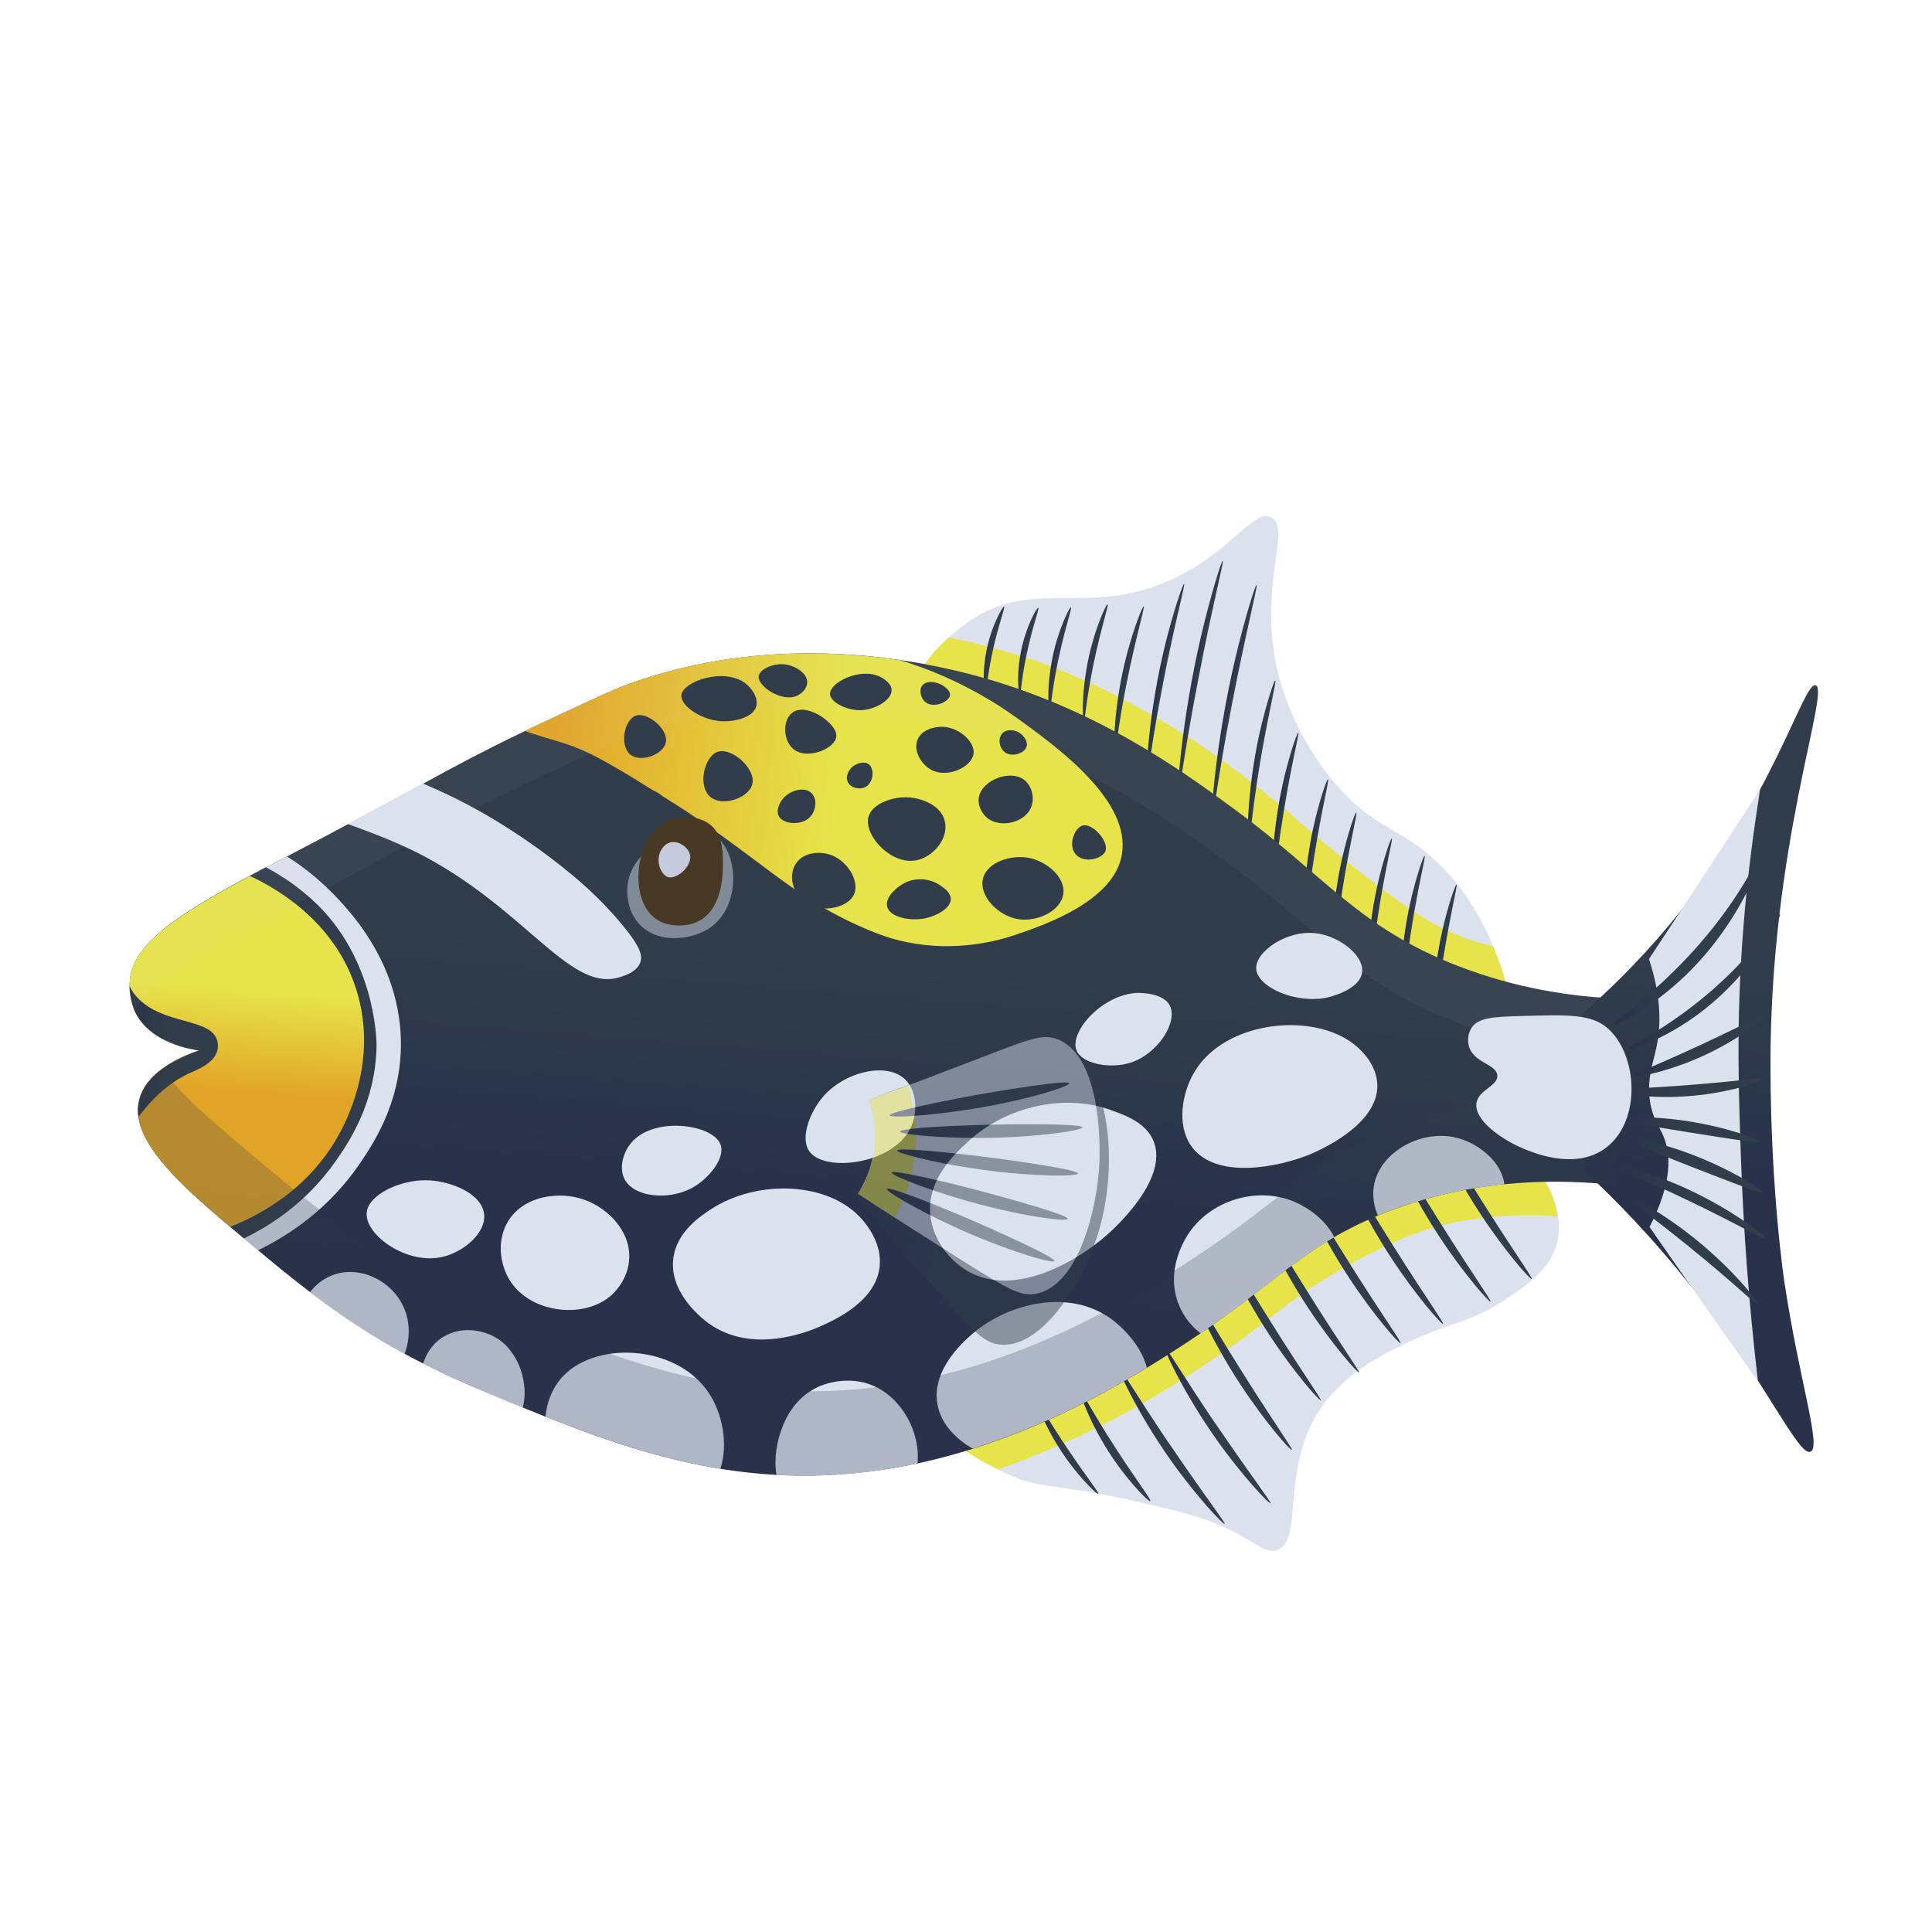 <?xml version="1.0" encoding="UTF-8"?> <!-- Generator: Adobe Illustrator 22.0.0, SVG Export Plug-In . SVG Version: 6.00 Build 0) --> <svg xmlns="http://www.w3.org/2000/svg" xmlns:xlink="http://www.w3.org/1999/xlink" id="Слой_1" x="0px" y="0px" viewBox="0 0 1000 1000" style="enable-background:new 0 0 1000 1000;" xml:space="preserve"> <style type="text/css"> .st0{fill:#DCE1EE;} .st1{fill:#E6E44A;} .st2{fill:url(#SVGID_1_);} .st3{fill:url(#SVGID_2_);} .st4{fill:url(#SVGID_3_);} .st5{fill:url(#SVGID_4_);} .st6{fill:url(#SVGID_5_);} .st7{fill:url(#SVGID_6_);} .st8{fill:url(#SVGID_7_);} .st9{fill:url(#SVGID_8_);} .st10{fill:url(#SVGID_9_);} .st11{fill:url(#SVGID_10_);} .st12{fill:url(#SVGID_11_);} .st13{fill:url(#SVGID_12_);} .st14{fill:url(#SVGID_13_);} .st15{fill:url(#SVGID_14_);} .st16{fill:url(#SVGID_15_);} .st17{fill:url(#SVGID_16_);} .st18{fill:url(#SVGID_17_);} .st19{fill:url(#SVGID_18_);} .st20{fill:url(#SVGID_19_);} .st21{fill:url(#SVGID_20_);} .st22{fill:url(#SVGID_21_);} .st23{fill:url(#SVGID_22_);} .st24{fill:url(#SVGID_23_);} .st25{fill:url(#SVGID_24_);} .st26{fill:url(#SVGID_25_);} .st27{fill:url(#SVGID_26_);} .st28{fill:url(#SVGID_27_);} .st29{fill:url(#SVGID_28_);} .st30{fill:url(#SVGID_29_);} .st31{fill:url(#SVGID_30_);} .st32{fill:url(#SVGID_31_);} .st33{opacity:0.31;} .st34{opacity:0.15;fill:#DCE1EE;} .st35{fill:url(#SVGID_32_);} .st36{fill:#313D4A;} .st37{opacity:0.25;} .st38{fill:url(#SVGID_33_);} .st39{opacity:0.47;fill:#DCE1EE;} .st40{fill:#473923;} .st41{fill:#C5CBDC;} .st42{fill:url(#SVGID_34_);} .st43{fill:url(#SVGID_35_);} .st44{fill:url(#SVGID_36_);} .st45{fill:url(#SVGID_37_);} .st46{fill:url(#SVGID_38_);} .st47{fill:url(#SVGID_39_);} .st48{fill:url(#SVGID_40_);} .st49{fill:url(#SVGID_41_);} .st50{opacity:0.48;} .st51{fill:url(#SVGID_42_);} .st52{fill:url(#SVGID_43_);} .st53{fill:url(#SVGID_44_);} .st54{fill:url(#SVGID_45_);} .st55{fill:url(#SVGID_46_);} .st56{fill:url(#SVGID_47_);} </style> <g> <g> <g> <path class="st0" d="M797,607.5c4.7,5.5,12.8,21.1,8.8,36.3c-3.5,13.1-14.7,20.8-26,28.4c-17.5,11.7-27,11.9-44.9,19.8 c-13.8,6.1-36.5,16.3-50.3,35.5c-22.8,31.7-9,70.3-24,74.9c-5.6,1.7-9-3.1-23.7-10.4c-13.4-6.7-25.7-9.6-50.3-15.2 c-41.3-9.5-48.8-5.2-68.7-15.6c-13.6-7.1-24.3-12.8-26.4-21C479.5,692.5,756.3,559.4,797,607.5z"></path> <path class="st1" d="M797,607.5c0.2,0.2,0.4,0.4,0.5,0.7c0.1,0.1,0.1,0.1,0.2,0.2c0.1,0.2,0.3,0.4,0.4,0.6c0,0.1,0.1,0.1,0.1,0.2 c0.2,0.3,0.4,0.6,0.6,0.9c0,0,0,0,0,0.1c0.2,0.3,0.4,0.6,0.6,0.9c0,0.1,0.1,0.2,0.1,0.2c0.2,0.3,0.4,0.6,0.6,0.9 c0,0,0,0.1,0.1,0.1c0.2,0.4,0.4,0.8,0.7,1.2c0,0,0,0,0,0.1c0.2,0.4,0.4,0.8,0.6,1.2c0,0.1,0.1,0.1,0.1,0.2 c0.4,0.9,0.9,1.8,1.3,2.8c0,0,0,0,0,0c0.2,0.5,0.4,1,0.6,1.4c0,0,0,0.1,0,0.1c0.4,1,0.8,2.1,1.1,3.2c0,0,0,0,0,0.1 c0.2,0.5,0.3,1.1,0.5,1.6c0,0,0,0,0,0c0.3,1.1,0.6,2.3,0.8,3.5c0,0,0,0.1,0,0.1c0.1,0.6,0.2,1.2,0.3,1.8 c-43.2-2.7-69.3,6.4-82.5,12.5c-4.7,2.2-20.9,8.6-44,23.8c-13.9,9.1-18.3,13.4-31.8,23.5c0,0-26.1,19.5-55.5,36.4 c-17.5,10.1-42.3,22.7-74.2,34.2c-0.8,0.2-1.5,0.3-2.2,0.4c-6.4-3.3-12-6.4-16.4-9.6c-0.5-0.4-1-0.8-1.5-1.2c0,0,0,0-0.1,0 c-0.5-0.4-0.9-0.8-1.4-1.2c0,0-0.1,0-0.1-0.1c-0.4-0.4-0.8-0.8-1.2-1.2c0,0-0.1-0.1-0.1-0.1c-0.4-0.4-0.7-0.8-1-1.2 c0,0-0.1-0.1-0.1-0.1c-0.3-0.4-0.6-0.8-0.9-1.2c0,0-0.1-0.1-0.1-0.1c-0.3-0.4-0.5-0.8-0.7-1.2c0,0,0-0.1-0.1-0.1 c-0.2-0.4-0.4-0.9-0.6-1.3c0,0,0,0,0-0.1c-0.2-0.5-0.3-0.9-0.4-1.4C479.5,692.5,756.3,559.4,797,607.5z"></path> <linearGradient id="SVGID_1_" gradientUnits="userSpaceOnUse" x1="375.129" y1="456.33" x2="388.746" y2="456.33" gradientTransform="matrix(-2.856 -0.572 -0.572 2.856 1904.62 -335.231)"> <stop offset="0.556" style="stop-color:#313D4A"></stop> <stop offset="0.993" style="stop-color:#29324A"></stop> </linearGradient> <path class="st2" d="M568.5,773.2c-0.6,0.5-8.1-6.8-14.9-15.9c-11.2-15-17-30.3-16.2-30.7c0.6-0.3,4.4,7.3,15.8,24.2 C563.2,765.6,569,772.7,568.5,773.2z"></path> <linearGradient id="SVGID_2_" gradientUnits="userSpaceOnUse" x1="349.693" y1="927.765" x2="363.311" y2="927.765" gradientTransform="matrix(-3.336 -0.679 -0.702 3.447 2418.414 -2207.309)"> <stop offset="0.556" style="stop-color:#313D4A"></stop> <stop offset="0.993" style="stop-color:#29324A"></stop> </linearGradient> <path class="st3" d="M595.4,777c-0.7,0.6-9.4-8.2-17.2-19.1c-13-18.1-19.5-36.5-18.6-37c0.7-0.4,5,8.8,18.2,29.2 C589.3,767.8,596.1,776.4,595.4,777z"></path> <linearGradient id="SVGID_3_" gradientUnits="userSpaceOnUse" x1="271.989" y1="1638.21" x2="285.593" y2="1638.21" gradientTransform="matrix(-5.092 -1.037 -1.018 4.996 3693.098 -7147.836)"> <stop offset="0.556" style="stop-color:#313D4A"></stop> <stop offset="0.993" style="stop-color:#29324A"></stop> </linearGradient> <path class="st4" d="M633.9,788.8c-0.6,0.5-14.4-13.9-27.8-32.8c-17.8-25.1-28.3-48.8-27.6-49.2c0.3-0.2,3,4.2,14.6,22.2 c3.7,5.7,8.1,12.5,13.6,20.4C624.8,776,634.5,788.4,633.9,788.8z"></path> <linearGradient id="SVGID_4_" gradientUnits="userSpaceOnUse" x1="267.926" y1="1635.224" x2="281.53" y2="1635.224" gradientTransform="matrix(-5.092 -1.037 -1.018 4.996 3693.098 -7147.836)"> <stop offset="0.556" style="stop-color:#313D4A"></stop> <stop offset="0.993" style="stop-color:#29324A"></stop> </linearGradient> <path class="st5" d="M657.6,778.1c-0.6,0.5-14.4-13.9-27.8-32.8c-17.8-25.1-28.3-48.8-27.6-49.2c0.3-0.2,3,4.2,14.6,22.2 c3.7,5.7,8.1,12.5,13.6,20.4C648.6,765.3,658.2,777.7,657.6,778.1z"></path> <linearGradient id="SVGID_5_" gradientUnits="userSpaceOnUse" x1="318.67" y1="1634.58" x2="332.274" y2="1634.58" gradientTransform="matrix(-5.053 -1.215 -1.192 4.957 4235.297 -6999.48)"> <stop offset="0.556" style="stop-color:#313D4A"></stop> <stop offset="0.993" style="stop-color:#29324A"></stop> </linearGradient> <path class="st6" d="M668.7,750.5c-0.7,0.5-13.9-14.4-26.6-33.8c-16.9-25.7-26.6-49.8-25.9-50.2c0.3-0.2,2.8,4.3,13.8,22.7 c3.5,5.8,7.7,12.7,12.9,20.9C660.1,737.4,669.3,750.1,668.7,750.5z"></path> <linearGradient id="SVGID_6_" gradientUnits="userSpaceOnUse" x1="317.055" y1="1628.976" x2="330.659" y2="1628.976" gradientTransform="matrix(-5.053 -1.215 -1.192 4.957 4235.297 -6999.48)"> <stop offset="0.556" style="stop-color:#313D4A"></stop> <stop offset="0.993" style="stop-color:#29324A"></stop> </linearGradient> <path class="st7" d="M683.6,724.7c-0.7,0.5-13.9-14.4-26.6-33.8c-16.9-25.7-26.6-49.8-25.9-50.2c0.3-0.2,2.8,4.3,13.8,22.7 c3.5,5.8,7.7,12.7,12.9,20.9C674.9,711.6,684.1,724.3,683.6,724.7z"></path> <linearGradient id="SVGID_7_" gradientUnits="userSpaceOnUse" x1="313.997" y1="1625.32" x2="327.601" y2="1625.32" gradientTransform="matrix(-5.053 -1.215 -1.192 4.957 4235.297 -6999.48)"> <stop offset="0.556" style="stop-color:#313D4A"></stop> <stop offset="0.993" style="stop-color:#29324A"></stop> </linearGradient> <path class="st8" d="M703.4,710.3c-0.7,0.5-13.9-14.4-26.6-33.8c-16.9-25.7-26.6-49.8-25.9-50.2c0.3-0.2,2.8,4.3,13.8,22.7 c3.5,5.8,7.7,12.7,12.9,20.9C694.7,697.2,703.9,709.9,703.4,710.3z"></path> <linearGradient id="SVGID_8_" gradientUnits="userSpaceOnUse" x1="310.643" y1="1621.45" x2="324.247" y2="1621.45" gradientTransform="matrix(-5.053 -1.215 -1.192 4.957 4235.297 -6999.48)"> <stop offset="0.556" style="stop-color:#313D4A"></stop> <stop offset="0.993" style="stop-color:#29324A"></stop> </linearGradient> <path class="st9" d="M724.9,695.2c-0.7,0.5-13.9-14.4-26.6-33.8c-16.9-25.7-26.6-49.8-25.9-50.2c0.3-0.2,2.8,4.3,13.8,22.7 c3.5,5.8,7.7,12.7,12.9,20.9C716.3,682.1,725.5,694.7,724.9,695.2z"></path> <linearGradient id="SVGID_9_" gradientUnits="userSpaceOnUse" x1="306.981" y1="1618.536" x2="320.585" y2="1618.536" gradientTransform="matrix(-5.053 -1.215 -1.192 4.957 4235.297 -6999.48)"> <stop offset="0.556" style="stop-color:#313D4A"></stop> <stop offset="0.993" style="stop-color:#29324A"></stop> </linearGradient> <path class="st10" d="M746.9,685.2c-0.7,0.5-13.9-14.4-26.6-33.8c-16.9-25.7-26.6-49.8-25.9-50.2c0.3-0.2,2.8,4.3,13.8,22.7 c3.5,5.8,7.7,12.7,12.9,20.9C738.3,672.1,747.5,684.7,746.9,685.2z"></path> <linearGradient id="SVGID_10_" gradientUnits="userSpaceOnUse" x1="302.887" y1="1615.219" x2="316.491" y2="1615.219" gradientTransform="matrix(-5.053 -1.215 -1.192 4.957 4235.297 -6999.48)"> <stop offset="0.556" style="stop-color:#313D4A"></stop> <stop offset="0.993" style="stop-color:#29324A"></stop> </linearGradient> <path class="st11" d="M771.5,673.7c-0.7,0.5-13.9-14.4-26.6-33.8c-16.9-25.7-26.6-49.8-25.9-50.2c0.3-0.2,2.8,4.3,13.8,22.7 c3.5,5.8,7.7,12.7,12.9,20.9C762.9,660.6,772.1,673.3,771.5,673.7z"></path> <linearGradient id="SVGID_11_" gradientUnits="userSpaceOnUse" x1="299.435" y1="1612.003" x2="313.039" y2="1612.003" gradientTransform="matrix(-5.053 -1.215 -1.192 4.957 4235.297 -6999.48)"> <stop offset="0.556" style="stop-color:#313D4A"></stop> <stop offset="0.993" style="stop-color:#29324A"></stop> </linearGradient> <path class="st12" d="M792.8,662c-0.7,0.5-13.9-14.4-26.6-33.8c-16.9-25.7-26.6-49.8-25.9-50.2c0.3-0.2,2.8,4.3,13.8,22.7 c3.5,5.8,7.7,12.7,12.9,20.9C784.2,648.8,793.4,661.5,792.8,662z"></path> </g> <g> <path class="st0" d="M474.4,353.9c2.8-15.1,24.4-30.4,26.8-32c34-23.6,61.3-2,105.1-21.9c31.7-14.5,42.5-37.2,51.7-32.2 c10.8,5.9-7.2,35.8,3.4,80.2c1.6,6.6,9.3,35.5,32.9,61.1c16.4,17.8,27.7,19.3,43,31.5c17.5,13.9,37.5,39.1,47.1,88.9 C525.1,432.3,469.2,382,474.4,353.9z"></path> <path class="st1" d="M474.4,353.9c1.6-8.9,9.8-17.8,16.7-24c6.7,1.4,13.5,2.9,20.3,4.7c0,0,10.7,2.8,20.6,6 c9.6,3.1,39,13.8,74.9,35.8c26.5,16.3,45.6,32.1,59,43.1c0.2,0.1,8,7.4,24.5,20.9c39,32.1,53.3,38.9,59.9,41.8 c8.6,3.8,16,6.1,22.6,7.6c4.6,11.1,8.6,24.2,11.5,39.7C525.1,432.3,469.2,382,474.4,353.9z"></path> </g> <g> <linearGradient id="SVGID_12_" gradientUnits="userSpaceOnUse" x1="312.366" y1="511.899" x2="314.102" y2="511.899" gradientTransform="matrix(-2.868 -0.511 -0.56 3.14 1715.8 -1110.273)"> <stop offset="0.556" style="stop-color:#313D4A"></stop> <stop offset="0.993" style="stop-color:#29324A"></stop> </linearGradient> <path class="st13" d="M537.4,314.6c-0.6-0.3-4.3,6.4-6.7,14c-5.3,16.1-3.6,31.2-2.8,31.2c0.6,0,0.5-7.6,3.7-22.1 C534.6,323.6,538.1,314.9,537.4,314.6z"></path> <linearGradient id="SVGID_13_" gradientUnits="userSpaceOnUse" x1="322.124" y1="513.211" x2="323.86" y2="513.211" gradientTransform="matrix(-2.867 -0.515 -0.564 3.139 1728.622 -1108.365)"> <stop offset="0.556" style="stop-color:#313D4A"></stop> <stop offset="0.993" style="stop-color:#29324A"></stop> </linearGradient> <path class="st14" d="M519.7,314c-0.6-0.3-4.3,6.4-6.8,14c-5.3,16.1-3.7,31.2-2.8,31.2c0.6,0,0.5-7.6,3.7-22.1 C516.9,322.9,520.4,314.3,519.7,314z"></path> <linearGradient id="SVGID_14_" gradientUnits="userSpaceOnUse" x1="306.473" y1="847.704" x2="308.209" y2="847.704" gradientTransform="matrix(-2.868 -0.511 -0.663 3.718 1990.491 -2653.652)"> <stop offset="0.556" style="stop-color:#313D4A"></stop> <stop offset="0.993" style="stop-color:#29324A"></stop> </linearGradient> <path class="st15" d="M554.3,314.4c-0.6-0.3-4.5,7.7-7.2,16.7c-5.8,19.1-4.6,36.8-3.8,36.9c0.6,0,0.8-9,4.4-26.1 C551.2,325,555,314.7,554.3,314.4z"></path> <linearGradient id="SVGID_15_" gradientUnits="userSpaceOnUse" x1="300.34" y1="1070.202" x2="302.075" y2="1070.202" gradientTransform="matrix(-2.868 -0.511 -0.749 4.198 2230.411 -3996.456)"> <stop offset="0.556" style="stop-color:#313D4A"></stop> <stop offset="0.993" style="stop-color:#29324A"></stop> </linearGradient> <path class="st16" d="M573.3,312.8c-0.6-0.3-4.7,8.7-7.6,18.9c-6.3,21.6-5.5,41.6-4.7,41.6c0.6,0,1-10.1,5-29.5 C569.9,324.8,574,313.1,573.3,312.8z"></path> <linearGradient id="SVGID_16_" gradientUnits="userSpaceOnUse" x1="293.698" y1="1412.574" x2="295.433" y2="1412.574" gradientTransform="matrix(-2.868 -0.511 -0.938 5.258 2751.986 -6925.295)"> <stop offset="0.556" style="stop-color:#313D4A"></stop> <stop offset="0.993" style="stop-color:#29324A"></stop> </linearGradient> <path class="st17" d="M592,313.9c-0.6-0.3-5.1,11.1-8.5,23.9c-7.3,27.2-7.3,52-6.5,51.9c0.6,0,1.4-12.6,6.3-36.9 C588.1,329,592.6,314.3,592,313.9z"></path> <linearGradient id="SVGID_17_" gradientUnits="userSpaceOnUse" x1="287.031" y1="1724" x2="288.767" y2="1724" gradientTransform="matrix(-2.868 -0.511 -1.222 6.855 3534.822 -11319.503)"> <stop offset="0.556" style="stop-color:#313D4A"></stop> <stop offset="0.993" style="stop-color:#29324A"></stop> </linearGradient> <path class="st18" d="M612.9,302.3c-0.6-0.4-5.7,14.6-9.8,31.4c-8.8,35.6-10.1,67.7-9.3,67.6c0.6-0.1,2.1-16.4,8.3-48.2 C608.1,322.1,613.5,302.8,612.9,302.3z"></path> <linearGradient id="SVGID_18_" gradientUnits="userSpaceOnUse" x1="281.885" y1="1908.982" x2="283.621" y2="1908.982" gradientTransform="matrix(-2.868 -0.511 -1.491 8.363 4276.9 -15469.328)"> <stop offset="0.556" style="stop-color:#313D4A"></stop> <stop offset="0.993" style="stop-color:#29324A"></stop> </linearGradient> <path class="st19" d="M632.9,290.3c-0.6-0.5-6.3,18-11.1,38.4c-10.2,43.5-12.8,82.5-11.9,82.3c0.6-0.1,2.7-20,10.2-58.7 C627.3,314.4,633.5,290.9,632.9,290.3z"></path> <linearGradient id="SVGID_19_" gradientUnits="userSpaceOnUse" x1="275.198" y1="1910.063" x2="276.934" y2="1910.063" gradientTransform="matrix(-2.868 -0.511 -1.491 8.363 4276.9 -15469.328)"> <stop offset="0.556" style="stop-color:#313D4A"></stop> <stop offset="0.993" style="stop-color:#29324A"></stop> </linearGradient> <path class="st20" d="M650.4,302.8c-0.6-0.5-6.3,18-11.1,38.4c-10.2,43.5-12.8,82.5-11.9,82.3c0.6-0.1,2.7-20,10.2-58.7 C644.9,326.9,651.1,303.3,650.4,302.8z"></path> <linearGradient id="SVGID_20_" gradientUnits="userSpaceOnUse" x1="184.207" y1="1567.37" x2="185.943" y2="1567.37" gradientTransform="matrix(-2.883 -0.412 -0.857 5.992 2528.307 -8919.737)"> <stop offset="0.556" style="stop-color:#313D4A"></stop> <stop offset="0.993" style="stop-color:#29324A"></stop> </linearGradient> <path class="st21" d="M660.1,352.2c-0.6-0.4-4.9,12.8-8.2,27.5c-6.9,31.1-6.5,59.1-5.7,59c0.6-0.1,1.2-14.3,5.7-42.1 C656.4,369.5,660.8,352.6,660.1,352.2z"></path> <linearGradient id="SVGID_21_" gradientUnits="userSpaceOnUse" x1="179.37" y1="1501.123" x2="181.106" y2="1501.123" gradientTransform="matrix(-2.883 -0.412 -0.809 5.661 2398.501 -8003.514)"> <stop offset="0.556" style="stop-color:#313D4A"></stop> <stop offset="0.993" style="stop-color:#29324A"></stop> </linearGradient> <path class="st22" d="M672,379.2c-0.6-0.3-4.8,12.1-7.9,25.9c-6.6,29.4-6.1,55.9-5.2,55.8c0.6-0.1,1.1-13.6,5.4-39.8 C668.4,395.5,672.6,379.6,672,379.2z"></path> <linearGradient id="SVGID_22_" gradientUnits="userSpaceOnUse" x1="153.474" y1="1430.478" x2="155.21" y2="1430.478" gradientTransform="matrix(-2.886 -0.391 -0.724 5.348 2161.134 -7147.857)"> <stop offset="0.556" style="stop-color:#313D4A"></stop> <stop offset="0.993" style="stop-color:#29324A"></stop> </linearGradient> <path class="st23" d="M687.4,403.3c-0.6-0.3-4.6,11.4-7.5,24.5c-6.2,27.8-5.2,52.8-4.4,52.7c0.6-0.1,0.9-12.8,4.8-37.6 C684.1,418.7,688.1,403.7,687.4,403.3z"></path> <linearGradient id="SVGID_23_" gradientUnits="userSpaceOnUse" x1="147.704" y1="1433.289" x2="149.439" y2="1433.289" gradientTransform="matrix(-2.886 -0.391 -0.724 5.348 2161.134 -7147.857)"> <stop offset="0.556" style="stop-color:#313D4A"></stop> <stop offset="0.993" style="stop-color:#29324A"></stop> </linearGradient> <path class="st24" d="M702,420.6c-0.6-0.3-4.6,11.4-7.5,24.5c-6.2,27.8-5.2,52.8-4.4,52.7c0.6-0.1,0.9-12.8,4.8-37.6 C698.7,436,702.7,421,702,420.6z"></path> <linearGradient id="SVGID_24_" gradientUnits="userSpaceOnUse" x1="140.851" y1="1435.289" x2="142.587" y2="1435.289" gradientTransform="matrix(-2.886 -0.391 -0.724 5.348 2161.134 -7147.857)"> <stop offset="0.556" style="stop-color:#313D4A"></stop> <stop offset="0.993" style="stop-color:#29324A"></stop> </linearGradient> <path class="st25" d="M720.4,434c-0.6-0.3-4.6,11.4-7.5,24.5c-6.2,27.8-5.2,52.8-4.4,52.7c0.6-0.1,0.9-12.8,4.8-37.6 C717,449.4,721,434.3,720.4,434z"></path> <linearGradient id="SVGID_25_" gradientUnits="userSpaceOnUse" x1="134.65" y1="1436.525" x2="136.386" y2="1436.525" gradientTransform="matrix(-2.886 -0.391 -0.724 5.348 2161.134 -7147.857)"> <stop offset="0.556" style="stop-color:#313D4A"></stop> <stop offset="0.993" style="stop-color:#29324A"></stop> </linearGradient> <path class="st26" d="M737.4,443c-0.6-0.3-4.6,11.4-7.5,24.5c-6.2,27.8-5.2,52.8-4.4,52.7c0.6-0.1,0.9-12.8,4.8-37.6 C734,458.4,738,443.4,737.4,443z"></path> <linearGradient id="SVGID_26_" gradientUnits="userSpaceOnUse" x1="128.346" y1="1438.852" x2="130.082" y2="1438.852" gradientTransform="matrix(-2.886 -0.391 -0.724 5.348 2161.134 -7147.857)"> <stop offset="0.556" style="stop-color:#313D4A"></stop> <stop offset="0.993" style="stop-color:#29324A"></stop> </linearGradient> <path class="st27" d="M753.9,457.9c-0.6-0.3-4.6,11.4-7.5,24.5c-6.2,27.8-5.2,52.8-4.4,52.7c0.6-0.1,0.9-12.8,4.8-37.6 C750.6,473.3,754.5,458.3,753.9,457.9z"></path> </g> <linearGradient id="SVGID_27_" gradientUnits="userSpaceOnUse" x1="111.791" y1="324.73" x2="111.279" y2="416.832" gradientTransform="matrix(-2.902 -0.243 -0.243 2.902 871.254 -564.195)"> <stop offset="0.556" style="stop-color:#313D4A"></stop> <stop offset="0.993" style="stop-color:#29324A"></stop> </linearGradient> <path class="st28" d="M832.5,516.6c-18.9-1.1-46.9-4.6-78.1-16.7c-51-19.8-68.1-46.1-115-80.7c-28.6-21-78.9-58.1-151.1-73.5 c-20.6-4.4-89.7-18.3-163.1,8.4c-7,2.5-17.6,7.5-38.9,17.4c-48.2,22.4-60,30.8-119.9,62.4c-57.7,30.4-96.6,48.9-99.1,72.9 c-1,9.5,2.8,17.1,2.8,17.1c8,16.2,29.2,19.2,33,19.7c-10.8,3.8-27.2,11.4-30.9,25.3c-4.7,17.7,13.2,37.3,41.6,61.5 c45.9,39,75.3,64.1,136,89.5c62.5,26.1,122.2,51.1,198.6,42c77.2-9.2,139-49.5,166.3-67.3c46.6-30.4,61.5-52.2,107.2-68.8 c44.7-16.2,86.2-15.5,114.4-12.4C835,581.1,833.8,548.8,832.5,516.6z"></path> <linearGradient id="SVGID_28_" gradientUnits="userSpaceOnUse" x1="70.56" y1="346.452" x2="178.13" y2="346.452" gradientTransform="matrix(-2.902 -0.243 -0.243 2.902 871.254 -564.195)"> <stop offset="0.48" style="stop-color:#E6E44A"></stop> <stop offset="0.945" style="stop-color:#E2A427"></stop> </linearGradient> <path class="st29" d="M286.2,371.5c21.3-9.9,32-14.9,38.9-17.4c55.8-20.3,109.3-17.1,140.7-12.4c8.4,2.5,34.1,10.7,61.5,30.6 c21.4,15.5,58,42.4,53.4,70c-4,23.8-39.2,36.1-53.7,41.1c-10.8,3.8-32.3,9.4-57.4,4.3c-8.5-1.7-14.9-4.2-20-6.3 c-40.1-16.7-56.7-38.2-105.2-68.4c-25-15.5-37.5-23.3-50.7-27.7c-8.1-2.7-16.4-4.8-22-7C276.3,376.1,281,373.9,286.2,371.5z"></path> <path class="st0" d="M72.1,568.9c3.7-13.9,20.1-21.6,30.9-25.3c-3.8-0.5-25-3.5-33-19.7c0,0-3.8-7.6-2.8-17.1 c2.2-21.4,33.5-38.5,81.3-63.5c15.8,9.8,26.5,21.9,29.6,25.4c7.6,8.6,30.1,35,29.4,73.5c-0.6,29.2-14.2,49.7-21.5,60.4 c-15.9,23.2-36.5,36.8-52.5,44.6c-6.3-5.3-12.8-10.8-19.7-16.7C85.3,606.2,67.4,586.6,72.1,568.9z"></path> <linearGradient id="SVGID_29_" gradientUnits="userSpaceOnUse" x1="199.72" y1="400.604" x2="244.483" y2="400.604" gradientTransform="matrix(-2.902 -0.243 -0.243 2.902 871.254 -564.195)"> <stop offset="0.556" style="stop-color:#313D4A"></stop> <stop offset="0.993" style="stop-color:#29324A"></stop> </linearGradient> <path class="st30" d="M137.6,448.9c4.1,2.1,7.6,4.4,10,5.9c1.1,0.7,11.4,7.4,20.3,17.2c27.4,30.2,27,69.1,27,69.1 c-0.4,29.9-14.6,50.6-21.5,60.4c-15.6,22-35,33.7-47.2,39.5c-4-3.4-8.1-6.9-12.4-10.5c-28.4-24.2-46.3-43.8-41.6-61.5 c3.7-13.9,20.1-21.6,30.9-25.3c-3.8-0.5-25-3.5-33-19.7c0,0-3.8-7.6-2.8-17.1C69.2,487,96,470.9,137.6,448.9z"></path> <linearGradient id="SVGID_30_" gradientUnits="userSpaceOnUse" x1="223.369" y1="370.819" x2="223.151" y2="410.136" gradientTransform="matrix(-2.902 -0.243 -0.243 2.902 871.254 -564.195)"> <stop offset="0.48" style="stop-color:#E6E44A"></stop> <stop offset="0.945" style="stop-color:#E2A427"></stop> </linearGradient> <path class="st31" d="M72.1,568.9c3.7-13.9,20.1-21.6,30.9-25.3c-3.8-0.5-25-3.5-33-19.7c0,0-3.8-7.6-2.8-17.1 c1.9-18.4,25.3-33.6,62.2-53.4c15.6,7.3,46.5,25.7,56.2,62.9c9.3,35.6-6.9,65.2-11.1,72.6C160.6,613,139.2,627,119.2,635 c-1.8-1.5-3.6-3.1-5.5-4.7C85.3,606.2,67.4,586.6,72.1,568.9z"></path> <linearGradient id="SVGID_31_" gradientUnits="userSpaceOnUse" x1="227.871" y1="402.142" x2="244.43" y2="402.142" gradientTransform="matrix(-2.902 -0.243 -0.243 2.902 871.254 -564.195)"> <stop offset="0.556" style="stop-color:#313D4A"></stop> <stop offset="0.993" style="stop-color:#29324A"></stop> </linearGradient> <path class="st32" d="M70,523.9c0,0-2.8-5.8-3-13.5c1.2,2.4,2.6,4.3,3.9,5.7c13,14.5,38.2,10.6,41.5,22.4c0.7,2.3,0.2,4.5,0.2,4.8 c-1.5,7.3-11.4,10.7-14.8,12.3c-7.3,3.4-16.6,9.7-26.1,22.5c-0.4-3.1-0.3-6.1,0.5-9.1c3.7-13.9,20.1-21.6,30.9-25.3 C99.2,543,78,540,70,523.9z"></path> <g class="st33"> <path class="st34" d="M830.1,545.1c-18.9-1.1-46.9-4.6-78.1-16.7c-51-19.8-68.1-46.1-115-80.7c-28.6-21-78.9-58.1-151.1-73.5 c-20.6-4.4-89.7-18.3-163.1,8.4c-7,2.5-17.6,7.5-38.9,17.4c-48.2,22.4-60,30.8-119.9,62.4c-47.4,25-82.1,41.9-94.4,60.5 c-1-2.4-3.1-8.7-2.3-16.1c2.5-24,41.4-42.5,99.1-72.9c59.9-31.6,71.8-40,119.9-62.4c21.3-9.9,32-14.9,38.9-17.4 c73.3-26.6,142.5-12.7,163.1-8.4c72.2,15.4,122.6,52.5,151.1,73.5c46.9,34.5,64,60.9,115,80.7c31.2,12.1,59.2,15.6,78.1,16.7 c1.3,32.2,2.5,64.5,3.8,96.7c-1.1-0.1-2.3-0.2-3.5-0.4C831.9,590.3,831,567.7,830.1,545.1z"></path> </g> <linearGradient id="SVGID_32_" gradientUnits="userSpaceOnUse" x1="-36.4" y1="315.735" x2="-36.875" y2="401.301" gradientTransform="matrix(-2.902 -0.243 -0.243 2.902 871.254 -564.195)"> <stop offset="0.556" style="stop-color:#313D4A"></stop> <stop offset="0.993" style="stop-color:#29324A"></stop> </linearGradient> <path class="st35" d="M819,524.7c12.2-10.6,28.6-26.2,45.8-46.9c53.5-64.7,68.5-125.1,75-123.1c7.7,2.4-23.9,83.9-23.4,198.5 c0.2,64.2,7.1,109.7,7.1,109.7c7.8,52.2,19.5,86.2,13.6,88.5c-6.3,2.5-22.8-35.9-60.8-84.3c-21.8-27.7-42.3-48.2-56.4-61.2 C819.6,578.9,819.3,551.8,819,524.7z"></path> <path class="st0" d="M911,408.7c-3.1,19.8-6.5,43.9-8.7,72.3c-3.8,48.3-2.4,85.2-1,123.4c1.2,31.6,3.7,68.8,8.6,110.5 c-11.2-15.7-22.4-31.6-33.7-47.7c-7.5-10.7-15-21.4-22.4-32.1c12.1-23.6,10.9-37.9,7.3-46.7c-2-5-4.6-7.7-6.4-14.9 c-3.1-12.9,0.8-22.7,2.6-31.1c2.2-10.1,3.1-25.2-3.8-46C872.8,467.2,891.9,437.9,911,408.7z"></path> <path class="st36" d="M429.4,442.3c9.1,2.8,15.6,13.7,12.7,20.5c-3.4,7.9-19.5,10.5-27.3,2.8c-4.4-4.4-6.9-12.8-2.7-18.8 C416.2,440.9,424.4,440.7,429.4,442.3z"></path> <path class="st36" d="M371.3,389.2c7.3-2.7,20.1,8.7,18.1,16.7c-1.8,7.1-15.4,11.9-21.7,6.6C361,407,364.4,391.7,371.3,389.2z"></path> <path class="st36" d="M328.9,370.5c6.1-2.4,17.4,7.1,15.7,14c-1.4,6-12.8,10.4-18.3,6.1C320.5,385.9,323.1,372.7,328.9,370.5z"></path> <path class="st36" d="M425.2,370.9c0.6,0.4,8.6,5.7,7.6,10.8c-1.2,6.2-15.7,11.9-22.5,5.7c-5-4.5-5.3-14.9-0.1-18.6 C415.6,364.8,424.2,370.2,425.2,370.9z"></path> <path class="st36" d="M488.2,376.2c8.3,0.4,16.6,7.8,15.7,14c-1,6.9-13.5,12.7-21.8,8.3c-5.3-2.8-9.6-10-7.1-15.8 C477.3,377.4,484.1,376,488.2,376.2z"></path> <path class="st36" d="M469.9,412.7c6.4,0.3,17.3,3.7,19.2,12.6c1.9,8.9-6.1,18.1-14.4,19.9c-13.2,3-27.7-12.8-25.2-22.4 C451.4,416,461.9,412.3,469.9,412.7z"></path> <path class="st36" d="M533.3,444.2c8.5,1.9,18.1,9.7,17.1,18.3c-1.1,9-13.4,14.7-23.1,13.3c-10.7-1.6-20.7-12.1-18.5-21 C510.8,446.2,523.6,442,533.3,444.2z"></path> <path class="st36" d="M455.3,350.2c0.7,0.3,6,2.9,6.2,6.9c0.2,5.1-8.4,10.3-16.1,10.5c-7.3,0.1-15.8-4.2-15.8-8.5 C429.6,353.2,445.1,345.4,455.3,350.2z"></path> <path class="st36" d="M385.7,353.6c3.3,2.5,6.9,7.5,5.8,11.9c-1.7,6.2-12.3,8.4-19.2,7.7c-9.8-0.9-20.3-8.1-19.6-13.5 C353.6,352.6,374.8,345.4,385.7,353.6z"></path> <path class="st36" d="M420.2,410.7c2.9,3,2.1,8.7-0.6,11.8c-4.3,5.1-14.2,4.3-16.5-0.1c-1.7-3.1,0.6-7.8,3.4-10.3 C410.2,408.8,416.9,407.1,420.2,410.7z"></path> <path class="st36" d="M530.3,403.8c3.8,3.1,5.3,9.2,3.5,13.8c-3.2,8.4-16.2,11.2-22.9,5.7c-3-2.5-5-6.9-4.2-10.9 C508.5,403.7,523.1,398,530.3,403.8z"></path> <path class="st36" d="M407.2,344c4.8,0.9,10.8,4.6,10.6,9.3c-0.1,3-2.7,5.6-5.2,6.8c-7.9,3.6-20.5-4.9-19.9-10.1 C393.2,346.2,400.8,342.9,407.2,344z"></path> <path class="st36" d="M560.3,427.3c5.2-1.5,14,8.5,11.8,13.4c-1.7,3.9-11.1,6.4-15.3,1.5C552.6,437.4,556.2,428.5,560.3,427.3z"></path> <path class="st36" d="M486.4,458.1c1.8,1.2,5.7,3.7,5.7,7.2c0.1,5-7.6,8.7-12.7,9.9c-7.9,1.8-18.8-0.3-20.2-5.9 c-1.2-4.7,4.8-10.4,9.9-12.7C475.2,453.9,481.9,455.1,486.4,458.1z"></path> <path class="st36" d="M487.5,354.5c1.5,0.9,4.6,3.1,4.2,5.4c-0.5,3.4-8.4,6.9-12.6,3.6c-2.4-1.9-3.6-6.1-1.8-8.6 C479.4,352,484.6,352.9,487.5,354.5z"></path> <path class="st36" d="M335,408.6c5.1,0.3,10.4,4.6,9.9,8c-0.6,3.6-7.5,6.4-12.6,4.4c-3.3-1.2-6.9-4.8-6.1-8.1 C327,409.6,331.8,408.4,335,408.6z"></path> <path class="st36" d="M526.1,378.5c3.4,1.3,6.2,5.2,5.2,8.1c-1.2,3.6-8.1,5.6-11.6,2.4c-2.5-2.2-3.3-6.9-0.9-9.4 C520.8,377.4,524.1,377.8,526.1,378.5z"></path> <path class="st36" d="M440.3,397.8c2.4-2.8,7-4,9.4-2.2c3,2.3,2.5,9.5-1.7,11.7c-2.9,1.6-7.6,0.7-9.1-2.4 C437.5,402.4,439,399.4,440.3,397.8z"></path> <path class="st0" d="M702.7,542.1c1.8,1.6,10,9,10.2,19.5c0.5,21-31.3,34.4-35.1,36c-16,6.5-48.7,13.3-61.2-4.4 c-7.8-11.1-4.6-27.6,1.3-37.8C633.8,527.6,681.9,523.2,702.7,542.1z"></path> <path class="st0" d="M574.8,574.5c7.5,2.7,18.4,6.5,22.3,16.2c8,19.8-20.8,45.6-24.4,48.7C558.1,652.3,525.5,672,501,658 c-9.7-5.6-18.4-16.6-19.5-29.5c-1.6-18.4,13-31.6,20.1-38.1C521.1,572.7,550.6,565.9,574.8,574.5z"></path> <path class="st0" d="M446.4,631.4c1.9,2.2,10.2,11.9,8.9,24.2c-2,18.7-24.8,28.3-31.6,31.3c-4.7,2-34.2,14.5-57-2 c-2.2-1.6-20.5-15.2-18.2-33.5c1.7-14,14.4-22.2,19.8-25.7C391.7,610.5,429.1,611.2,446.4,631.4z"></path> <path class="st0" d="M325.7,650.9c0.4-14.3-11.5-25.6-22.9-29.8c-13.2-4.9-31.8-2.2-39.8,11c-6,9.8-4.3,22.2,0.8,30.5 c10.4,16.9,37.5,20.2,51.7,8.6C316.5,670.5,325.4,663,325.7,650.9z"></path> <path class="st0" d="M220.8,610.9c11.9,0.2,28.7,6.6,29.8,17.7c0.9,9.8-10.8,19.4-21.3,21.9c-18.5,4.5-40.5-11.2-39.5-22.8 C190.6,618.3,207.2,610.6,220.8,610.9z"></path> <path class="st0" d="M372.9,592.3c2.7,7-5.9,17.7-14.6,22.5c-12,6.6-30.2,5.1-35.1-4.6c-2.9-5.8-0.6-13.6,3.2-18.3 C337.7,577.6,368.8,581.7,372.9,592.3z"></path> <path class="st0" d="M468.7,558.9c5.9,5.9,6.2,16.5,3.1,23.9c-8.4,19.7-44.3,24.3-52.7,13.4c-5.3-7,0.2-20.6,6.6-28.2 C436.7,554.9,459,549.2,468.7,558.9z"></path> <path class="st0" d="M605.5,520.5c4.3,8.4-6.1,24.9-20.2,29.5c-10.9,3.5-25.6,0.6-28.2-6.6c-3.5-9.7,13.9-29.1,32.1-29.5 C590.6,514,602.2,513.9,605.5,520.5z"></path> <path class="st0" d="M680.7,483c12.4,1.3,25.6,11.6,24.3,20.4c-1.3,9.1-17.2,12.7-18,12.9c-16.1,3.5-36.3-5.3-36.8-14.9 C649.8,492.5,665.9,481.4,680.7,483z"></path> <path class="st0" d="M721.9,625.7c-3,1.1-5.9,2.2-8.7,3.4c-2-4.5-2.8-9.5-2.2-14.4c2.2-17.5,23.1-29.6,41.1-26.2 c12.7,2.4,25.3,12.9,26.5,24.4C760.9,614.7,741.7,618.6,721.9,625.7z"></path> <path class="st0" d="M616.1,637.2c12-16.6,35.7-23.2,54.5-14.9c2,0.9,14.2,6.5,20,18c-23,13.4-39.5,29.7-69.2,49.8 c-4.7-3.6-8.6-8.4-11.1-14.4C602.4,656.7,614.5,639.3,616.1,637.2z"></path> <path class="st0" d="M503.4,749.8c-7-4.1-16.2-11.6-18.2-23c-3.3-18.6,15-33.8,19.2-37.3c17.2-14.3,48.3-23.1,70.8-6.8 c1.2,0.8,14.8,11,18.4,25.2C571.3,721.5,540.3,738.2,503.4,749.8z"></path> <path class="st0" d="M424.2,717.5c1.2-0.5,14.4-6.1,27.9-0.2c15,6.5,24.4,24.4,22.8,40.1c-8.6,1.8-17.4,3.4-26.5,4.5 c-16.2,1.9-31.7,2.3-46.5,1.5c-1.4-8.4,0.3-17.5,2.7-23.8C406,735.8,410.7,723.4,424.2,717.5z"></path> <path class="st0" d="M290,713.9c16.6-20.1,59.2-18.4,76.4,6.4c7.8,11.3,10.5,27.3,6.5,39.9c-31.7-5.1-61.2-15.3-90.6-26.9 C283,726.3,285.5,719.4,290,713.9z"></path> <path class="st0" d="M219,705.8c1.6-5.1,4.6-9.8,9.3-13.1c9.2-6.4,21.1-4.8,28.8-0.1c11.7,7.2,16.7,23.9,13.5,36 c-6.9-2.8-13.9-5.7-20.9-8.7C238.6,715.2,228.4,710.5,219,705.8z"></path> <path class="st0" d="M171.9,660.1c13.9-5.4,30.3,2.4,36.7,15.8c3.9,8.1,3.7,17.3,0.8,24.9c-18.3-9.9-33.8-20.3-49-31.9 C163.4,665,167.2,661.9,171.9,660.1z"></path> <g class="st37"> <linearGradient id="SVGID_33_" gradientUnits="userSpaceOnUse" x1="109.805" y1="391.358" x2="109.532" y2="440.499" gradientTransform="matrix(-2.902 -0.243 -0.243 2.902 871.254 -564.195)"> <stop offset="0.556" style="stop-color:#313D4A"></stop> <stop offset="0.993" style="stop-color:#29324A"></stop> </linearGradient> <path class="st38" d="M83.9,553.1c7.4,10.3,19.1,21.3,33.5,33.6c45.9,39,75.3,64.1,136,89.5c62.5,26.1,122.2,51.1,198.6,42 c77.2-9.2,139-49.5,166.3-67.3c46.6-30.4,61.5-52.2,107.2-68.8c41.9-15.2,81-15.6,109-13c0.6,14.7,1.1,29.5,1.7,44.2 c-28.2-3.1-69.7-3.8-114.4,12.4c-45.8,16.6-60.6,38.5-107.2,68.8c-27.3,17.8-89.1,58-166.3,67.3c-76.4,9.1-136.1-15.8-198.6-42 c-60.8-25.4-90.2-50.5-136-89.5c-28.4-24.2-46.3-43.8-41.6-61.5C73.9,562.3,78.4,557.1,83.9,553.1z"></path> </g> <g> <path class="st39" d="M367.4,431.1c15,6.1,17.7,38.7-1.3,50c-7,4.1-18.5,6.4-27.8,2.4c-12.8-5.5-15.5-20.1-12.6-29.7 C330.6,437.2,355.2,426.2,367.4,431.1z"></path> <path class="st40" d="M365.3,425.3c9,4.9,8.9,15.7,8.9,22.5c0,4.6-0.2,25.7-15.9,30.3c-5,1.5-12,1.4-17.3-1.5 c-16.6-9.3-13-45.6,6.1-52.4C352.5,422.2,359.9,422.4,365.3,425.3z"></path> <path class="st41" d="M347.7,435.9c3.9-0.5,7.9,2.5,9.1,5.4c2.6,5.9-5.7,13.6-10.5,12.8c-4.1-0.7-7-8.1-4.5-13.3 C342.2,439.9,343.9,436.4,347.7,435.9z"></path> </g> <path class="st0" d="M180,426.5c15.9-8.5,28.1-15.1,38.8-21c4.3,1.8,8.4,3.7,12.7,5.7c8.8,4.1,35.4,17.4,64.8,41.8h0 c11.3,9.4,19.4,18.1,24.7,24.4c10.4,12.3,11.6,17,10.5,20.5c-1.8,5.6-9.7,7.6-11.8,8.2c-25.6,6.7-48.5-36.7-103.6-64.7 C202.6,434.7,190.2,430.2,180,426.5z"></path> <linearGradient id="SVGID_34_" gradientUnits="userSpaceOnUse" x1="-42.957" y1="358.802" x2="-18.963" y2="358.802" gradientTransform="matrix(-2.902 -0.243 -0.243 2.902 871.254 -564.195)"> <stop offset="0.556" style="stop-color:#313D4A"></stop> <stop offset="0.993" style="stop-color:#29324A"></stop> </linearGradient> <path class="st42" d="M912.8,439.3c-0.8-0.4-8,18.9-28.5,43.8c-24.8,30.3-50,45.7-49.1,47c0.7,1,17.6-7.3,34.1-22.3 C901.9,478.2,914,439.9,912.8,439.3z"></path> <linearGradient id="SVGID_35_" gradientUnits="userSpaceOnUse" x1="291.803" y1="400.574" x2="312.826" y2="400.574" gradientTransform="matrix(-2.843 -0.632 -0.632 2.843 1995.089 -439.946)"> <stop offset="0.556" style="stop-color:#313D4A"></stop> <stop offset="0.993" style="stop-color:#29324A"></stop> </linearGradient> <path class="st43" d="M921.3,473.1c-0.7-0.5-9.2,15.4-29.9,34.7c-25.1,23.4-48.9,33.8-48.2,35c0.5,1,16.1-4.2,32.2-15.3 C907.2,505.6,922.3,473.7,921.3,473.1z"></path> <linearGradient id="SVGID_36_" gradientUnits="userSpaceOnUse" x1="706.958" y1="524.444" x2="724.602" y2="524.444" gradientTransform="matrix(-2.695 -1.105 -1.105 2.695 3388.264 -81.856)"> <stop offset="0.556" style="stop-color:#313D4A"></stop> <stop offset="0.993" style="stop-color:#29324A"></stop> </linearGradient> <path class="st44" d="M914.1,525c-0.5-0.8-8.7,4.1-32.7,15.3c-25.4,11.8-36.1,15.6-35.8,16.6c0.4,1.2,17.1-2,34.4-9.7 C899.8,538.5,914.8,526.2,914.1,525z"></path> <linearGradient id="SVGID_37_" gradientUnits="userSpaceOnUse" x1="1492.188" y1="982.362" x2="1509.832" y2="982.362" gradientTransform="matrix(-2.14 -1.976 -1.976 2.14 6027.044 1426.131)"> <stop offset="0.556" style="stop-color:#313D4A"></stop> <stop offset="0.993" style="stop-color:#29324A"></stop> </linearGradient> <path class="st45" d="M911.6,558.6c-0.2-1-9.6,0.8-36,2.9c-28,2.2-39.3,2-39.3,3.1c0,1.3,16.8,4.1,35.6,2.9 C893.5,566.2,911.8,560,911.6,558.6z"></path> <linearGradient id="SVGID_38_" gradientUnits="userSpaceOnUse" x1="1900.705" y1="1424.696" x2="1918.338" y2="1424.696" gradientTransform="matrix(-1.621 -2.42 -2.42 1.621 7417.008 2896.331)"> <stop offset="0.556" style="stop-color:#313D4A"></stop> <stop offset="0.993" style="stop-color:#29324A"></stop> </linearGradient> <path class="st46" d="M911,591.1c0.3-1.3-17.6-7.8-38.1-10.9c-18.8-2.8-36.4-2.2-36.5-0.9c0,0.3,1.1,1,36,6.5 C898,589.9,910.8,591.9,911,591.1z"></path> <linearGradient id="SVGID_39_" gradientUnits="userSpaceOnUse" x1="2006.46" y1="1921.197" x2="2024.094" y2="1921.197" gradientTransform="matrix(-1.178 -2.891 -2.813 1.146 8653.122 4226.228)"> <stop offset="0.556" style="stop-color:#313D4A"></stop> <stop offset="0.993" style="stop-color:#29324A"></stop> </linearGradient> <path class="st47" d="M912.5,617.4c0.6-1.3-16.5-12.1-37-19.9c-18.8-7.1-37-10.5-37.3-9.1c-0.1,0.3,1,1.3,35.7,14.9 C899.4,613.2,912.2,618.2,912.5,617.4z"></path> <linearGradient id="SVGID_40_" gradientUnits="userSpaceOnUse" x1="1613.803" y1="1964.803" x2="1631.421" y2="1964.803" gradientTransform="matrix(-1.425 -3.497 -2.93 1.194 8941.635 3950.386)"> <stop offset="0.556" style="stop-color:#313D4A"></stop> <stop offset="0.993" style="stop-color:#29324A"></stop> </linearGradient> <path class="st48" d="M913.9,641.2c0.6-1.1-17-14.9-40.6-25.8c-20.6-9.5-39.9-14.1-40.3-13c-0.3,0.9,13.3,5.8,39.8,18.5 C900.9,634.3,913.4,642.1,913.9,641.2z"></path> <linearGradient id="SVGID_41_" gradientUnits="userSpaceOnUse" x1="1756.562" y1="2506.575" x2="1774.179" y2="2506.575" gradientTransform="matrix(-0.565 -3.733 -3.128 0.473 9712.825 6051.102)"> <stop offset="0.556" style="stop-color:#313D4A"></stop> <stop offset="0.993" style="stop-color:#29324A"></stop> </linearGradient> <path class="st49" d="M909.5,674.8c0.9-0.9-13.1-18.5-33.4-34.6c-17.8-14.1-35.5-23.1-36.1-22.1c-0.6,0.8,11.6,8.8,34.4,27.3 C898.6,665,908.8,675.5,909.5,674.8z"></path> <path class="st0" d="M832.1,532.2c-8.4-7.4-20.6-7-45.1-6.3c-13.6,0.4-21.9,0.7-25.4,6.2c-1.6,2.6-2.2,6.2-1.3,9.4 c2.4,8.7,14,9.1,14.7,15c0.6,5.6-9.8,7.5-10.8,14.5c-1.2,9,13.2,18.5,22,22.5c4.9,2.2,28.5,13.1,45,0.6 C849.7,580.2,847.8,546,832.1,532.2z"></path> </g> <g class="st50"> <linearGradient id="SVGID_42_" gradientUnits="userSpaceOnUse" x1="462.978" y1="409.377" x2="508.113" y2="409.377" gradientTransform="matrix(-2.833 -0.676 -0.676 2.833 2159.349 -218.821)"> <stop offset="0.556" style="stop-color:#313D4A"></stop> <stop offset="0.993" style="stop-color:#29324A"></stop> </linearGradient> <path class="st51" d="M449.9,569.4c2,6,5.7,19.8,1,35.8c-2,6.7-4.9,11.9-7.5,15.8c15.9,18.4,30.7,35,43.8,49.6 c17.5,19.5,22.7,24.8,30.9,25.4c21.2,1.6,41.5-31.1,49.5-55.2c12.2-36.7,7.2-87.1-17-97.9c-8.1-3.6-20.9,0-46.3,7.5 C481,557.2,462.4,564.3,449.9,569.4z"></path> <path class="st0" d="M449.9,569.4c1.8,5.5,4.7,16.9,1.6,30.6c-1.7,7.8-4.9,13.8-7.4,17.9c20.4,13.3,39.1,25.2,55.8,35.7 c22.2,13.9,28.6,17.6,36.6,16c21.8-4.5,31.2-43.5,32.5-66.6c0.2-3.7,2.6-55.2-21.4-65c-7.9-3.2-14.7-0.3-42.9,10.6 C480,558.1,460.6,565.4,449.9,569.4z"></path> <path class="st1" d="M470.1,561.8c2.3,7.5,3.3,15.9,3.5,17.6c2.3,20.3-3.7,38-10.4,50.8c-6.2-4-12.6-8.1-19.1-12.4 c2.5-4,5.7-10.1,7.4-17.9c3.1-13.7,0.2-25.1-1.6-30.6C454.9,567.5,461.7,565,470.1,561.8z"></path> <g> <linearGradient id="SVGID_43_" gradientUnits="userSpaceOnUse" x1="474.212" y1="394.742" x2="503.897" y2="394.742" gradientTransform="matrix(-2.833 -0.676 -0.676 2.833 2159.349 -218.821)"> <stop offset="0.556" style="stop-color:#313D4A"></stop> <stop offset="0.993" style="stop-color:#29324A"></stop> </linearGradient> <path class="st52" d="M553.4,560.7c-0.4-2-34,3.6-46.2,5.7c-17.9,3.2-46.9,9.1-46.7,10.9c0.2,1.5,20.4,0.1,38-2.6 C527.2,570.6,553.8,562.5,553.4,560.7z"></path> <linearGradient id="SVGID_44_" gradientUnits="userSpaceOnUse" x1="869.214" y1="456.048" x2="898.899" y2="456.048" gradientTransform="matrix(-2.695 -1.104 -1.104 2.695 3399.414 331.292)"> <stop offset="0.556" style="stop-color:#313D4A"></stop> <stop offset="0.993" style="stop-color:#29324A"></stop> </linearGradient> <path class="st53" d="M560.2,583.5c-0.1-2-34.1-1.7-46.5-1.4c-18.1,0.4-47.8,1.7-47.8,3.6c0,1.5,20.1,3.2,38,3.3 C532.8,589.2,560.3,585.3,560.2,583.5z"></path> <linearGradient id="SVGID_45_" gradientUnits="userSpaceOnUse" x1="1240.134" y1="575.05" x2="1269.819" y2="575.05" gradientTransform="matrix(-2.501 -1.492 -1.492 2.501 4508.534 1035.704)"> <stop offset="0.556" style="stop-color:#313D4A"></stop> <stop offset="0.993" style="stop-color:#29324A"></stop> </linearGradient> <path class="st54" d="M558,607.4c0.2-2-33.5-6.7-45.8-8.3c-18-2.3-47.5-5.4-47.8-3.6c-0.2,1.5,19.4,6.2,37,8.9 C530,609,557.8,609.2,558,607.4z"></path> <linearGradient id="SVGID_46_" gradientUnits="userSpaceOnUse" x1="1549.482" y1="724.454" x2="1579.167" y2="724.454" gradientTransform="matrix(-2.286 -1.806 -1.806 2.286 5390.551 1787.642)"> <stop offset="0.556" style="stop-color:#313D4A"></stop> <stop offset="0.993" style="stop-color:#29324A"></stop> </linearGradient> <path class="st55" d="M552.7,630.9c0.5-2-32.3-11-44.3-14.2c-17.5-4.7-46.4-11.5-46.9-9.8c-0.4,1.5,18.4,8.6,35.6,13.7 C524.7,628.8,552.2,632.7,552.7,630.9z"></path> <linearGradient id="SVGID_47_" gradientUnits="userSpaceOnUse" x1="1878.93" y1="943.19" x2="1908.617" y2="943.19" gradientTransform="matrix(-1.991 -2.126 -2.126 1.991 6277.498 2783.291)"> <stop offset="0.556" style="stop-color:#313D4A"></stop> <stop offset="0.993" style="stop-color:#29324A"></stop> </linearGradient> <path class="st56" d="M545.7,652.7c0.7-1.9-30.3-15.7-41.7-20.7c-16.7-7.2-44.2-18.3-44.9-16.6c-0.6,1.4,16.9,11.3,33.1,18.8 C518.3,646.4,545,654.4,545.7,652.7z"></path> </g> </g> </g> </svg> 